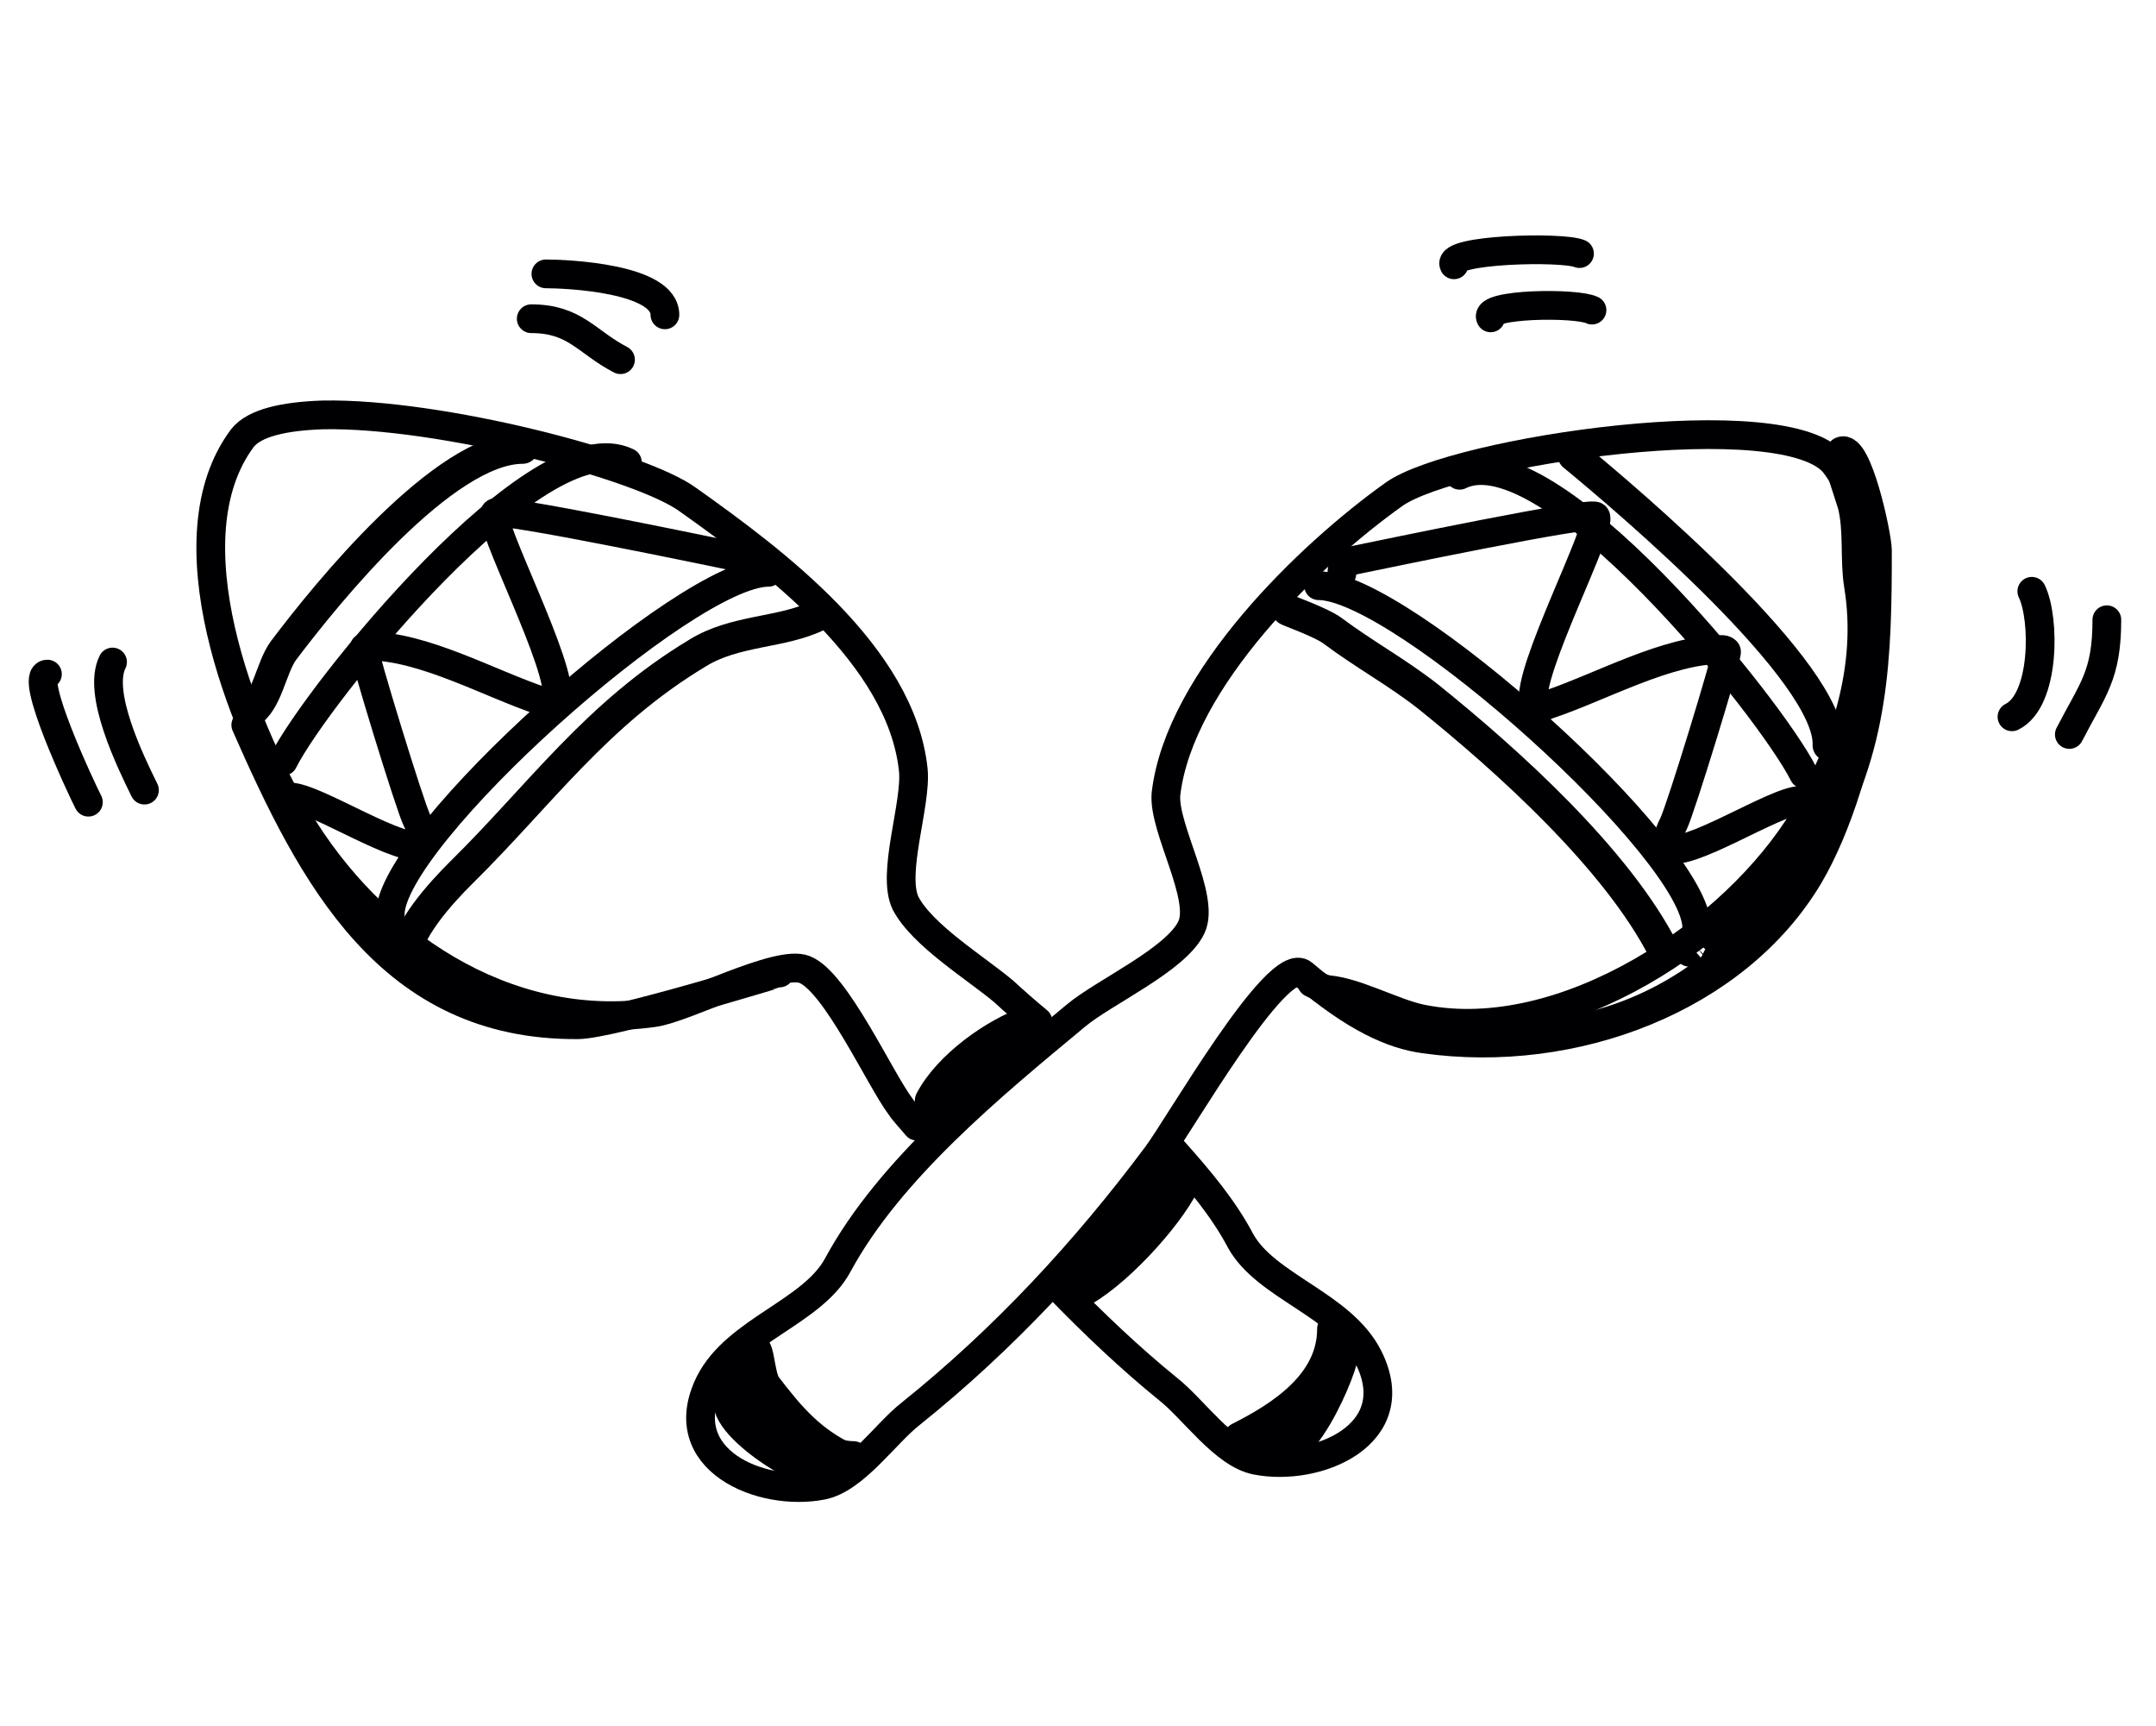 <svg xmlns="http://www.w3.org/2000/svg" xmlns:xlink="http://www.w3.org/1999/xlink" id="Layer_1" x="0px" y="0px" viewBox="0 0 500 400.2" style="enable-background:new 0 0 500 400.2;" xml:space="preserve"><style type="text/css">	.st0{fill:none;stroke:#000002;stroke-width:6.663;stroke-linecap:round;stroke-linejoin:round;stroke-miterlimit:5.273;}	.st1{fill:none;stroke:#000002;stroke-width:7.28;stroke-linecap:round;stroke-linejoin:round;stroke-miterlimit:5.273;}</style><g>	<path class="st0" d="M194.3,293.3c12-22.2,35.8-41.7,55.2-57.8c6.4-5.4,23.3-13,26.8-20.5c3.3-6.9-6.6-23-5.9-30.9  c3.1-26.6,33.5-55.7,52.9-69.5c14.1-10,91.3-21.5,102.3-6.9c17.4,23.3,6.9,73.4-6.1,95.4c-16.9,28.4-54.5,42.7-89.2,37.8  c-7.4-1-16.1-4.9-28.1-15.1c-5.9-4.9-29.1,35.8-34,42.2c-16.6,22.2-35.3,42.4-57,59.8c-5.9,4.6-13,15.1-20.5,16.6  c-14.1,2.8-35-5.9-26.1-23.8C170.8,308.4,188.4,304.3,194.3,293.3z"></path>	<path class="st0" d="M305.8,135.8c19.2,0,87.7,61.4,87.7,79.3"></path>	<path class="st0" d="M338.5,110.2c20.5-10.2,72.1,53.9,79.8,69.3"></path>	<path class="st0" d="M311.2,133c0-2.8,1.5-2.8,3.8-3.3c4.9-1,53.7-11.2,55-10c2,2-16.1,36.3-14.3,43.2c0.5,2,2,1,3.3,0.5  c12.3-4.1,27.6-12.8,40.4-12.8c0.5,0,1,0.3,1,0.5c0.3,0.8-10.7,36.8-12.3,39.9c-0.3,0.5-2.3,5.1-1.5,5.6c4.3,2.8,25.1-11,30.9-11"></path>	<g>		<path class="st0" d="M74.9,96.2c-8.9,0.3-15.9,1.8-18.7,5.4C38.9,124.8,56,168,69,189.8c16.9,28.4,48.1,49.9,82.6,45   c7.4-1,28.9-12.5,35-10c7.2,2.8,17.4,25.3,22.2,31.7c1,1.5,2.6,3.1,3.8,4.6c4.6-5.4,12-11.2,19.7-16.1c2.8-2.8,6.1-6.1,8.4-8.2   c-2.8-2.3-5.4-4.6-7.9-6.9c-6.4-5.4-18.9-13-22.8-20.5c-3.3-6.9,2.6-23,1.8-30.9c-2.8-26.6-32.5-48.6-52.2-62.6   C148.8,107.9,102,95.7,74.9,96.2z M272.3,267c-6.9,11.2-15.9,21.7-25.8,29.9c-0.3,0.3-0.8,0.8-1.3,1.3   c8.4,8.7,17.1,16.9,25.6,23.8c5.9,4.6,13,15.1,20.5,16.6c14.1,2.8,35-5.9,26.1-23.8c-6.1-12.3-23.8-16.4-29.7-27.1   C283.8,280.3,278.2,273.6,272.3,267z"></path>		<path class="st0" d="M178.2,132.7c-19.2,0-87.7,61.4-87.7,79.3"></path>		<path class="st0" d="M145.5,107.2C125,97,73.4,161.1,65.7,176.5"></path>		<path class="st0" d="M173.6,132.2c0-3.1-1.5-2.8-3.8-3.3c-4.9-1-53.7-11.2-55-10c-2,2,16.1,36.3,14.3,43.2c-0.5,2-2,1-3.3,0.5   c-12.3-4.1-27.6-12.8-40.4-12.8c-0.5,0-1,0.3-1,0.5c-0.3,0.8,10.7,36.8,12.3,39.9c0.3,0.5,2.3,5.1,1.5,5.6   c-4.3,2.8-25.1-11-30.9-11"></path>	</g>	<path class="st0" d="M427,104.6c3.8-1.8,8.4,19.7,8.4,23c0,24.3-0.5,46-13.6,67.8c-27.6,46-71.1,55.7-117.6,32.5"></path>	<path class="st0" d="M423.7,183.9c-3.1,4.6-6.4,9.5-10.2,13.3"></path>	<path class="st0" d="M412.7,201c-3.8,1-7.7,6.6-9.5,10.2"></path>	<path class="st0" d="M180.8,225.6c-0.3,0-39.1,12-46.8,12c-43.7,0.3-61.6-34.5-77-69.5"></path>	<path class="st0" d="M471.2,137.1c3.1,6.4,3.1,25.3-4.6,29.1"></path>	<path class="st0" d="M479.9,170.3c5.4-10.5,8.7-13.6,8.7-26.6"></path>	<path class="st0" d="M26.1,153.5c-3.6,7.2,4.1,23,7.4,29.7"></path>	<path class="st0" d="M11,156.3c-4.6,0,7.9,26.6,9.5,29.7"></path>	<path class="st0" d="M345.7,73.7c-1.8-3.3,19.9-3.6,23.5-1.8"></path>	<path class="st0" d="M337.2,61.4c-1.8-3.6,25.1-4.3,29.1-2.6"></path>	<path class="st0" d="M123.2,73.9c10.2,0,12.8,5.4,20.7,9.5"></path>	<path class="st0" d="M126.6,63.5c4.9,0,27.6,1,27.6,9.5"></path>	<path class="st0" d="M426.7,107.4c-1.5-3.1,1.8,6.4,2.8,9.7c1.5,6.1,0.5,12.5,1.5,18.7c3.1,18.9-3.1,37.6-12.5,53.7  c-16.1,26.8-55.7,53.2-88.5,46.8c-6.9-1.3-16.4-6.9-23.3-6.9"></path>	<path class="st1" d="M393.7,219.9c-0.5,0.5-2.3,0.8-1.8,0.5C394,219.2,396.3,217.9,393.7,219.9z"></path>	<path class="st1" d="M399.4,218.6c0.5-0.5,1.3-1.3,1.8-1.8"></path>	<path class="st1" d="M274.6,274.4c-4.1,8.2-16.6,21.7-24.8,25.6"></path>	<path class="st1" d="M238.8,236.8c-8.2,2.8-18.9,10.5-23,18.4"></path>	<path class="st1" d="M169.5,318.1c0,8.9,20.2,19.7,28.4,19.7"></path>	<path class="st1" d="M287.4,333.4c9.7-4.9,21.7-12.5,21.7-25.3"></path>	<path class="st1" d="M311.4,313.5c-2.3-4.9-2.8,11.2-6.9,15.1c-3.3,3.3-15.9,4.1-12.3,7.4C300.7,344.4,312.2,315,311.4,313.5z"></path>	<path class="st1" d="M169.5,321.2c-4.1,8.2,19.7,16.1,19.7,19.7c0,4.1-16.1-11.8-17.4-14.3c-0.5-1.3-0.8-4.6-1.8-3.8  c-6.1,6.1,19.2,21,20.5,18.4c0.3-0.8-24.8-20.2-16.6-28.4c2.3-2.3,1.8,6.1,3.8,8.7c5.1,6.6,9.5,12,17.4,16.1"></path>	<path class="st1" d="M298.6,141.4c-0.5,0,7.7,2.8,10.5,4.9c7.2,5.4,15.1,9.7,22.2,15.3c18.4,14.8,43.7,37.6,54.5,58.8"></path>	<path class="st1" d="M189.7,142.7c-8.2,4.1-19.2,3.3-27.9,8.7c-23.5,14.1-36.6,33-55,51.1c-4.3,4.3-13,13.6-13,20.5"></path>	<path class="st1" d="M121.2,103.9c-18.2,0-45.5,33.7-55.5,47c-2.8,3.8-3.8,12-7.9,14.3"></path>	<path class="st1" d="M364.9,105.6c13,10.7,59.8,50.4,59.1,67.2"></path></g></svg>